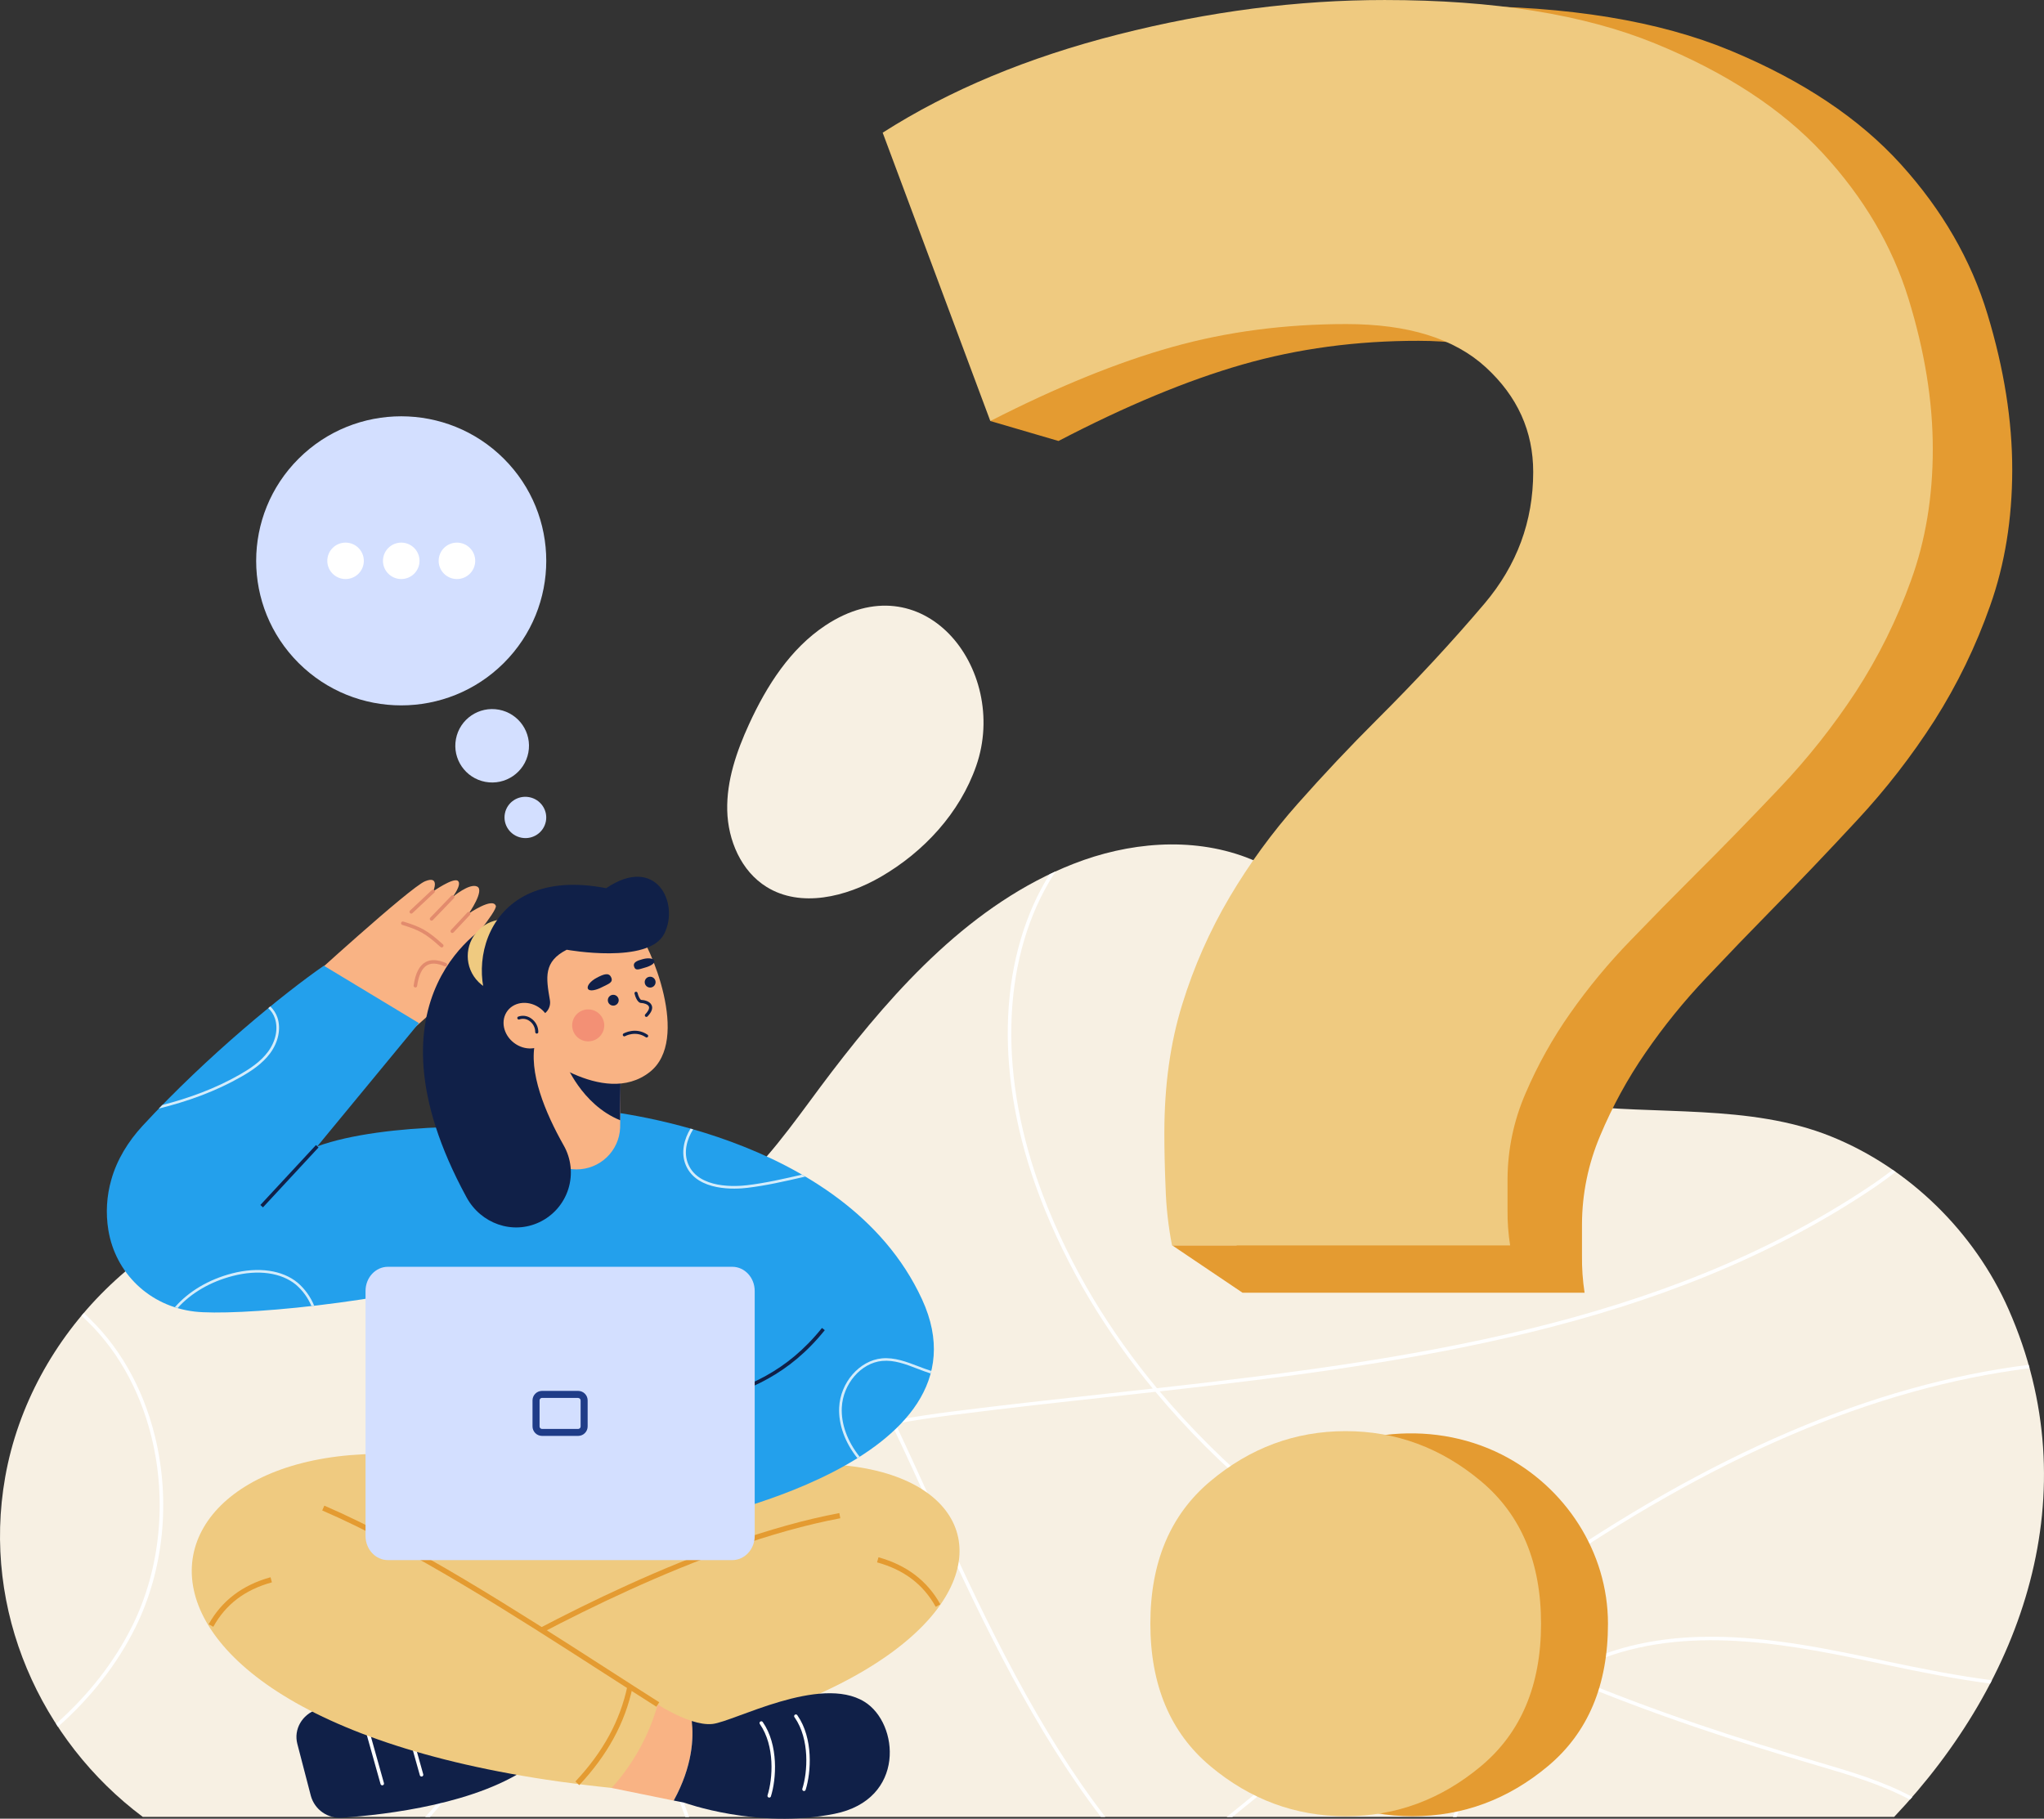<svg width="118" height="105" viewBox="0 0 118 105" fill="none" xmlns="http://www.w3.org/2000/svg">
<rect x="0" y="0" width="118" height="105" fill="#333333" stroke="none"/>
<g clip-path="url(#clip0_2630_17654)">
<path d="M115.952 75.588C113.992 71.144 110.228 67.436 105.705 65.612C100.995 63.711 95.587 64.403 90.626 63.766C86.315 63.213 83.209 61.296 80.635 57.888C78.17 54.622 75.961 51.006 71.933 49.495C68.748 48.302 65.128 48.633 61.962 49.877C56.128 52.164 51.722 57.037 48.012 61.89C44.625 66.323 41.862 71.176 35.596 71.334C29.331 71.492 23.358 67.93 17.046 68.873C8.703 70.122 1.756 77.043 0.299 85.283C-1.066 93.005 2.358 100.496 8.241 104.897H109.35C116.763 97.066 120.652 86.237 115.952 75.588Z" fill="#F7F0E3"/>
<path d="M24.551 104.899H24.829C26.805 102.716 28.305 100.15 29.236 97.361C30.792 92.748 30.727 87.907 29.051 83.73C28.204 81.623 26.98 79.651 25.798 77.748C24.598 75.819 23.358 73.824 22.516 71.685C22.163 70.781 21.908 69.841 21.756 68.883C21.687 68.874 21.617 68.867 21.547 68.859C21.7 69.851 21.961 70.824 22.327 71.76C23.175 73.915 24.421 75.918 25.625 77.855C26.803 79.751 28.021 81.711 28.862 83.805C30.521 87.939 30.585 92.73 29.043 97.297C28.102 100.119 26.571 102.71 24.551 104.899Z" fill="white"/>
<path d="M108.861 96.11C110.945 96.553 112.953 96.95 114.894 97.2C114.927 97.136 114.959 97.071 114.993 97.007C113.035 96.759 111.007 96.358 108.904 95.913C105.7 95.232 102.235 94.496 98.792 94.496C96.662 94.496 94.543 94.778 92.505 95.531C91.73 95.818 90.985 96.179 90.28 96.609C88.439 95.827 86.589 94.973 84.757 94.036C86.087 93.039 87.43 92.06 88.789 91.118C98.874 84.102 108.177 80.124 117.167 78.995C117.149 78.929 117.131 78.864 117.112 78.798C108.098 79.933 98.772 83.924 88.672 90.956C87.29 91.921 85.913 92.92 84.556 93.94C82.474 92.873 80.448 91.7 78.487 90.425C74.913 88.091 70.66 84.759 66.947 80.332C81.342 78.723 95.989 76.696 107.954 68.727C108.408 68.424 108.912 68.067 109.433 67.662C109.375 67.621 109.317 67.581 109.259 67.541C108.76 67.927 108.277 68.27 107.841 68.558C95.879 76.525 81.2 78.537 66.791 80.148C64.167 76.987 61.822 73.269 60.192 68.963C57.655 62.263 57.788 55.688 60.561 50.924C60.681 50.717 60.805 50.513 60.939 50.311C60.824 50.365 60.709 50.42 60.594 50.473C60.523 50.588 60.453 50.704 60.384 50.821C57.582 55.639 57.443 62.277 60.003 69.035C61.623 73.312 63.947 77.013 66.55 80.169C65.715 80.263 64.882 80.355 64.05 80.446C61.049 80.776 57.95 81.118 54.933 81.499C53.833 81.641 52.715 81.806 51.598 82.012C49.212 76.994 46.592 72.099 43.204 67.901C43.156 67.949 43.107 67.996 43.058 68.043C46.416 72.209 49.02 77.068 51.392 82.051C46.537 82.973 41.824 84.707 39.308 88.744C36.958 92.513 36.96 97.724 39.315 104.231C39.396 104.456 39.477 104.678 39.565 104.899H39.782C39.689 104.656 39.597 104.412 39.506 104.162C37.173 97.717 37.165 92.565 39.48 88.851C41.967 84.862 46.654 83.151 51.481 82.239C52.331 84.017 53.144 85.805 53.95 87.583L54.037 87.777C56.846 93.954 59.75 99.916 63.553 104.898H63.807C59.969 99.907 57.048 93.909 54.223 87.693L54.135 87.5C53.333 85.736 52.526 83.961 51.695 82.201C52.787 81.999 53.884 81.838 54.962 81.7C57.971 81.314 61.075 80.971 64.071 80.647C64.947 80.55 65.825 80.453 66.704 80.356C70.453 84.853 74.755 88.231 78.375 90.592C80.315 91.854 82.317 93.017 84.376 94.077C80.917 96.683 77.552 99.426 74.268 102.101C73.129 103.028 71.98 103.962 70.82 104.902H71.146C72.24 104.017 73.324 103.135 74.399 102.257C77.707 99.561 81.095 96.798 84.578 94.176C86.401 95.11 88.238 95.959 90.071 96.743C87.567 98.329 85.525 100.787 84.292 103.772C84.137 104.146 84.002 104.523 83.878 104.902H84.092C84.21 104.549 84.336 104.198 84.48 103.848C85.717 100.856 87.775 98.4 90.299 96.838C95.416 99.005 100.444 100.613 104.766 101.887L104.929 101.935C106.75 102.471 108.612 103.022 110.259 103.905C110.306 103.852 110.352 103.8 110.397 103.748C108.724 102.842 106.834 102.285 104.986 101.741L104.823 101.693C100.546 100.431 95.575 98.843 90.509 96.709C91.166 96.319 91.858 95.989 92.574 95.723C97.851 93.773 103.701 95.015 108.861 96.11Z" fill="white"/>
<path d="M8.75 82.985C9.645 86.649 9.247 90.604 7.651 93.84C6.605 95.959 5.094 97.877 3.234 99.524C3.271 99.582 3.309 99.638 3.347 99.695C5.237 98.026 6.771 96.08 7.833 93.929C9.45 90.653 9.857 86.646 8.948 82.937C8.237 80.04 6.809 77.588 4.836 75.81C4.792 75.861 4.748 75.913 4.705 75.965C6.644 77.714 8.05 80.13 8.75 82.985Z" fill="white"/>
<path d="M54.771 36.58C56.539 38.386 57.333 41.422 56.356 44.221C55.411 46.934 53.338 49.181 50.847 50.624C48.843 51.786 46.23 52.428 44.26 51.21C42.787 50.301 42.023 48.516 41.983 46.79C41.942 45.065 42.523 43.381 43.242 41.812C44.257 39.597 45.623 37.451 47.658 36.105C50.461 34.252 53.063 34.845 54.771 36.58Z" fill="#F7F0E3"/>
<path d="M114.742 18.156C113.792 15.009 112.121 12.117 109.73 9.478C107.339 6.84 104.071 4.657 99.927 2.931C95.787 1.206 90.528 0.344 84.149 0.344C79.06 0.344 73.874 1.028 68.59 2.396C63.306 3.764 58.717 5.718 54.82 8.259L59.886 22.119L57.171 24.307L61.108 25.46C64.994 23.434 68.534 21.962 71.729 21.045C74.924 20.128 78.316 19.672 81.903 19.677C85.492 19.677 88.21 20.539 90.055 22.264C91.901 23.993 92.82 26.073 92.82 28.505C92.82 31.448 91.874 34.062 89.981 36.345C88.088 38.627 85.993 40.937 83.695 43.274C82.101 44.895 80.556 46.568 79.059 48.294C77.564 50.019 76.237 51.88 75.095 53.855C73.929 55.873 73.001 58.018 72.33 60.248C71.629 62.533 71.28 65.095 71.283 67.935C71.283 68.852 71.302 69.942 71.356 71.211C71.365 71.444 71.377 71.673 71.391 71.898H67.669L71.731 74.635H91.478C91.37 73.93 91.32 73.218 91.328 72.504V70.675C91.334 68.923 91.69 67.189 92.375 65.576C93.079 63.89 93.957 62.282 94.995 60.778C96.051 59.243 97.226 57.793 98.511 56.442C99.807 55.069 101.054 53.774 102.252 52.556C103.845 50.935 105.489 49.211 107.185 47.382C108.853 45.592 110.356 43.657 111.676 41.598C112.996 39.518 114.074 37.295 114.89 34.972C115.737 32.588 116.163 29.974 116.166 27.132C116.169 24.289 115.694 21.297 114.742 18.156Z" fill="#E49B31"/>
<path d="M77.722 18.71C74.17 18.71 70.818 19.152 67.668 20.035C64.517 20.918 61.018 22.342 57.171 24.308L50.957 7.66C54.803 5.204 59.338 3.313 64.563 1.987C69.788 0.66 74.914 -0.002 79.94 0.001C86.246 0.001 91.444 0.835 95.534 2.504C99.624 4.174 102.854 6.285 105.223 8.84C107.586 11.397 109.236 14.197 110.175 17.239C111.114 20.282 111.582 23.179 111.58 25.93C111.58 28.683 111.16 31.212 110.32 33.518C109.511 35.77 108.445 37.922 107.143 39.931C105.836 41.926 104.351 43.8 102.706 45.528C101.03 47.298 99.404 48.967 97.826 50.536C96.642 51.716 95.41 52.969 94.13 54.297C92.862 55.602 91.7 57.005 90.654 58.493C89.631 59.946 88.763 61.502 88.065 63.136C87.389 64.695 87.037 66.374 87.03 68.072V69.841C87.022 70.532 87.072 71.222 87.18 71.904H67.661C67.448 70.811 67.324 69.703 67.29 68.59C67.237 67.362 67.218 66.306 67.218 65.419C67.218 62.67 67.563 60.191 68.253 57.979C68.919 55.818 69.836 53.741 70.987 51.792C72.12 49.877 73.434 48.075 74.911 46.41C76.389 44.74 77.916 43.119 79.493 41.546C81.759 39.288 83.83 37.053 85.706 34.841C87.574 32.63 88.509 30.101 88.512 27.253C88.512 24.893 87.602 22.884 85.779 21.209C83.955 19.535 81.269 18.71 77.722 18.71Z" fill="#EFCA80"/>
<path d="M92.828 93.743C92.828 97.291 91.675 100.031 89.37 101.961C87.065 103.891 84.459 104.857 81.55 104.86C78.637 104.86 76.03 103.893 73.728 101.961C71.425 100.028 70.274 97.289 70.273 93.743C70.273 90.199 71.425 87.46 73.728 85.526C77.276 82.542 82.525 81.879 86.68 83.971C90.366 85.83 92.828 89.604 92.828 93.743Z" fill="#E49B31"/>
<path d="M88.964 93.743C88.964 97.291 87.812 100.031 85.507 101.961C83.202 103.891 80.596 104.857 77.687 104.86C74.774 104.86 72.166 103.893 69.864 101.961C67.562 100.028 66.411 97.289 66.41 93.743C66.41 90.199 67.561 87.46 69.864 85.526C72.167 83.592 74.775 82.625 77.687 82.627C80.596 82.627 83.203 83.593 85.507 85.526C87.811 87.459 88.964 90.198 88.964 93.743Z" fill="#EFCA80"/>
<path d="M30.502 43.448C30.719 42.298 29.958 41.19 28.804 40.974C27.649 40.759 26.538 41.517 26.322 42.667C26.105 43.818 26.866 44.925 28.02 45.141C29.174 45.356 30.286 44.599 30.502 43.448Z" fill="#D3DFFF"/>
<path d="M31.514 47.416C31.636 46.769 31.204 46.146 30.55 46.024C29.896 45.901 29.268 46.327 29.146 46.974C29.024 47.622 29.456 48.245 30.11 48.367C30.764 48.489 31.392 48.064 31.514 47.416Z" fill="#D3DFFF"/>
<path d="M29.083 38.281C32.353 35.022 32.353 29.738 29.083 26.479C25.813 23.22 20.512 23.22 17.241 26.479C13.971 29.738 13.971 35.022 17.241 38.281C20.512 41.54 25.813 41.54 29.083 38.281Z" fill="#D3DFFF"/>
<path d="M19.949 33.431C20.532 33.431 21.004 32.96 21.004 32.38C21.004 31.799 20.532 31.328 19.949 31.328C19.367 31.328 18.895 31.799 18.895 32.38C18.895 32.96 19.367 33.431 19.949 33.431Z" fill="white"/>
<path d="M23.164 33.431C23.747 33.431 24.219 32.96 24.219 32.38C24.219 31.799 23.747 31.328 23.164 31.328C22.582 31.328 22.109 31.799 22.109 32.38C22.109 32.96 22.582 33.431 23.164 33.431Z" fill="white"/>
<path d="M26.379 33.431C26.962 33.431 27.434 32.96 27.434 32.38C27.434 31.799 26.962 31.328 26.379 31.328C25.797 31.328 25.324 31.799 25.324 32.38C25.324 32.96 25.797 33.431 26.379 33.431Z" fill="white"/>
<path d="M17.165 100.682L17.947 103.689C18.055 104.075 18.294 104.411 18.623 104.641C18.953 104.87 19.352 104.978 19.753 104.945C22.319 104.771 27.648 104.145 30.708 101.898L29.838 97.566C25.632 97.329 21.698 97.562 18.29 98.701C17.441 98.991 16.946 99.843 17.165 100.682Z" fill="#102048"/>
<path d="M22.066 103.075C22.044 103.075 22.023 103.068 22.005 103.054C21.988 103.041 21.975 103.022 21.969 103.001L20.918 99.254C20.914 99.242 20.913 99.228 20.915 99.215C20.916 99.202 20.921 99.189 20.927 99.177C20.934 99.166 20.943 99.156 20.953 99.147C20.964 99.139 20.976 99.133 20.988 99.129C21.001 99.126 21.015 99.125 21.028 99.126C21.041 99.128 21.054 99.132 21.066 99.139C21.078 99.145 21.088 99.154 21.096 99.165C21.104 99.175 21.11 99.187 21.114 99.2L22.165 102.949C22.169 102.964 22.17 102.98 22.167 102.995C22.164 103.011 22.158 103.025 22.148 103.038C22.139 103.05 22.126 103.06 22.112 103.067C22.098 103.074 22.082 103.077 22.066 103.077V103.075Z" fill="white"/>
<path d="M24.336 102.568C24.314 102.569 24.292 102.561 24.274 102.548C24.257 102.535 24.244 102.516 24.238 102.495L23.187 98.746C23.18 98.72 23.183 98.692 23.197 98.669C23.21 98.646 23.232 98.629 23.258 98.621C23.284 98.614 23.312 98.618 23.335 98.631C23.359 98.644 23.376 98.666 23.383 98.692L24.434 102.44C24.441 102.466 24.438 102.494 24.424 102.517C24.411 102.541 24.389 102.558 24.363 102.565C24.354 102.568 24.345 102.569 24.336 102.568Z" fill="white"/>
<path d="M26.975 84.433L17.199 87.325L24.459 97.239L34.882 98.064L49.258 92.007L43.795 83.814L26.975 84.433Z" fill="#EFCA80"/>
<path d="M39.026 85.811C60.496 79.477 63.945 98.386 30.447 101.829C29.264 100.502 27.881 98.199 27.332 96.275L45.022 88.129L39.026 85.811Z" fill="#EFCA80"/>
<path d="M39.938 99.363C38.933 99.039 37.971 98.409 37.971 98.409L34.52 99.488L35.31 103.228L38.894 103.958C39.988 101.964 40.05 100.329 39.938 99.363Z" fill="#F9B384"/>
<path d="M27.412 96.406L27.258 96.144C30.948 94.006 40.401 88.871 48.455 87.357L48.511 87.656C40.504 89.161 31.088 94.277 27.412 96.406Z" fill="#E49B31"/>
<path d="M26.974 84.433C6.99 80.648 1.815 99.786 35.312 103.226C36.557 101.844 37.467 100.195 37.972 98.407C32.827 94.976 27.074 91.714 20.768 88.608L26.974 84.433Z" fill="#EFCA80"/>
<path d="M37.892 98.537C36.941 97.934 35.951 97.297 34.901 96.622C29.638 93.235 23.671 89.396 18.602 87.207L18.724 86.928C23.816 89.127 29.793 92.973 35.071 96.367C36.119 97.042 37.109 97.679 38.059 98.281L37.892 98.537Z" fill="#E49B31"/>
<path d="M12.314 93.923L12.047 93.776C12.797 92.423 13.999 91.507 15.617 91.063L15.698 91.356C14.139 91.786 13.033 92.626 12.314 93.923Z" fill="#E49B31"/>
<path d="M54.019 92.77C53.3 91.474 52.192 90.634 50.633 90.203L50.714 89.91C52.333 90.357 53.535 91.27 54.285 92.624L54.019 92.77Z" fill="#E49B31"/>
<path d="M33.441 103.064L33.219 102.853C34.818 101.147 35.799 99.345 36.221 97.346L36.519 97.409C36.085 99.463 35.079 101.312 33.441 103.064Z" fill="#E49B31"/>
<path d="M49.902 98.249C47.342 96.672 42.379 99.396 41.133 99.533C40.769 99.574 40.349 99.494 39.936 99.363C40.05 100.329 39.987 101.964 38.895 103.954L39.504 104.077C39.504 104.077 43.712 105.617 48.177 104.72C52.298 103.894 51.915 99.488 49.902 98.249Z" fill="#102048"/>
<path d="M46.416 103.405C46.406 103.405 46.395 103.403 46.385 103.4C46.36 103.392 46.338 103.374 46.326 103.35C46.314 103.326 46.311 103.298 46.319 103.273C46.624 102.313 46.756 100.425 45.876 99.156C45.865 99.146 45.856 99.133 45.851 99.12C45.845 99.106 45.843 99.091 45.844 99.076C45.845 99.061 45.849 99.046 45.857 99.033C45.864 99.02 45.874 99.009 45.887 99C45.899 98.992 45.913 98.986 45.928 98.983C45.942 98.98 45.958 98.981 45.972 98.985C45.987 98.989 46 98.996 46.011 99.006C46.023 99.015 46.032 99.028 46.038 99.041C46.961 100.369 46.825 102.336 46.509 103.337C46.502 103.356 46.49 103.373 46.473 103.385C46.457 103.397 46.437 103.404 46.416 103.405Z" fill="white"/>
<path d="M44.407 103.784C44.396 103.784 44.386 103.783 44.376 103.779C44.364 103.775 44.352 103.769 44.342 103.761C44.331 103.752 44.323 103.742 44.317 103.73C44.31 103.718 44.307 103.705 44.305 103.692C44.304 103.679 44.306 103.666 44.31 103.653C44.614 102.692 44.746 100.805 43.866 99.536C43.858 99.525 43.853 99.513 43.85 99.5C43.847 99.487 43.847 99.474 43.849 99.46C43.852 99.447 43.857 99.435 43.864 99.424C43.871 99.412 43.881 99.403 43.892 99.395C43.903 99.388 43.915 99.382 43.928 99.38C43.941 99.377 43.955 99.377 43.968 99.379C43.981 99.382 43.993 99.386 44.005 99.394C44.016 99.401 44.026 99.41 44.033 99.421C44.955 100.749 44.82 102.716 44.503 103.717C44.496 103.737 44.483 103.754 44.466 103.766C44.448 103.778 44.428 103.785 44.407 103.784Z" fill="white"/>
<path d="M23.439 59.757C23.439 59.757 28.471 55.492 28.285 54.681C28.153 54.102 26.727 54.951 26.727 54.951C26.727 54.951 28.726 52.588 28.624 52.3C28.443 51.788 27.06 52.744 27.06 52.744C27.06 52.744 27.995 51.403 27.547 51.185C27.1 50.967 26.127 51.793 26.127 51.793C26.127 51.793 26.696 51.048 26.428 50.853C26.161 50.657 25.008 51.461 25.008 51.461C25.008 51.461 25.422 50.522 24.542 50.878C23.662 51.234 17.496 56.876 17.496 56.876L23.439 59.757Z" fill="#F9B384"/>
<path d="M25.496 54.699C25.47 54.698 25.446 54.689 25.427 54.672C24.564 53.886 24.182 53.694 23.232 53.402C23.218 53.399 23.205 53.393 23.194 53.384C23.182 53.376 23.173 53.366 23.166 53.353C23.159 53.341 23.154 53.328 23.153 53.314C23.151 53.3 23.153 53.286 23.157 53.273C23.161 53.26 23.168 53.247 23.177 53.237C23.186 53.226 23.198 53.217 23.21 53.211C23.223 53.205 23.237 53.202 23.251 53.202C23.265 53.201 23.279 53.204 23.292 53.209C24.279 53.511 24.674 53.709 25.569 54.522C25.584 54.536 25.595 54.554 25.6 54.574C25.605 54.594 25.603 54.615 25.596 54.634C25.588 54.653 25.575 54.67 25.558 54.681C25.541 54.693 25.52 54.699 25.5 54.699H25.496Z" fill="#E28B6D"/>
<path d="M23.981 57.012H23.966C23.939 57.008 23.916 56.994 23.899 56.972C23.883 56.951 23.876 56.924 23.88 56.897C23.978 56.192 24.205 55.751 24.561 55.55C24.868 55.378 25.268 55.395 25.749 55.602C25.774 55.613 25.793 55.633 25.803 55.658C25.813 55.683 25.812 55.711 25.802 55.736C25.791 55.761 25.771 55.78 25.745 55.79C25.72 55.8 25.692 55.799 25.668 55.789C25.248 55.608 24.909 55.587 24.66 55.726C24.364 55.888 24.172 56.294 24.08 56.925C24.077 56.949 24.065 56.971 24.047 56.987C24.028 57.003 24.005 57.011 23.981 57.012Z" fill="#E28B6D"/>
<path d="M23.744 52.748C23.73 52.748 23.716 52.745 23.704 52.74C23.691 52.734 23.68 52.726 23.67 52.716C23.651 52.697 23.641 52.671 23.641 52.645C23.641 52.618 23.651 52.592 23.67 52.573L24.933 51.387C24.953 51.368 24.979 51.358 25.006 51.359C25.033 51.36 25.058 51.371 25.077 51.391C25.096 51.41 25.106 51.437 25.105 51.463C25.104 51.49 25.093 51.516 25.073 51.534L23.81 52.72C23.792 52.737 23.769 52.747 23.744 52.748Z" fill="#E28B6D"/>
<path d="M24.914 53.154C24.894 53.154 24.875 53.148 24.858 53.137C24.842 53.126 24.829 53.11 24.821 53.092C24.813 53.074 24.811 53.053 24.814 53.034C24.817 53.014 24.826 52.996 24.84 52.982L26.053 51.722C26.062 51.712 26.074 51.703 26.086 51.697C26.098 51.691 26.112 51.688 26.126 51.687C26.14 51.687 26.153 51.689 26.166 51.694C26.179 51.699 26.191 51.706 26.201 51.716C26.211 51.725 26.219 51.736 26.224 51.749C26.229 51.762 26.232 51.776 26.232 51.789C26.232 51.803 26.229 51.817 26.224 51.829C26.218 51.842 26.21 51.853 26.2 51.862L24.987 53.122C24.978 53.132 24.966 53.14 24.954 53.145C24.941 53.151 24.928 53.154 24.914 53.154Z" fill="#E28B6D"/>
<path d="M26.109 53.866C26.083 53.866 26.059 53.856 26.04 53.839C26.02 53.82 26.009 53.795 26.008 53.768C26.007 53.741 26.017 53.715 26.035 53.695L26.986 52.678C27.005 52.66 27.03 52.649 27.056 52.649C27.083 52.648 27.108 52.658 27.127 52.676C27.146 52.694 27.158 52.718 27.16 52.744C27.161 52.77 27.152 52.796 27.135 52.816L26.184 53.834C26.174 53.844 26.163 53.852 26.15 53.858C26.137 53.863 26.123 53.866 26.109 53.866Z" fill="#E28B6D"/>
<path d="M42.45 88.283L24.049 88.993L22.016 72.276C22.016 72.276 28.175 66.452 30.545 64.309L34.547 64.104C46.963 69.727 44.93 76.75 42.45 88.283Z" fill="#23A0EC"/>
<path d="M34.547 64.104C34.547 64.104 48.753 65.314 53.226 75.011C57.607 84.499 39.603 87.878 39.603 87.878L34.547 64.104Z" fill="#23A0EC"/>
<path d="M18.315 66.186L24.184 59.069L18.696 55.755C16.407 57.341 11.98 60.934 8.228 65.002C7.4 65.9 6.753 66.948 6.427 68.104C6.155 69.05 6.096 70.045 6.255 71.016C6.662 73.501 8.623 75.418 11.241 75.724C13.477 75.984 22.017 75.319 28.93 73.292L30.963 65.472C29.918 64.878 22.154 64.775 18.315 66.186Z" fill="#23A0EC"/>
<g opacity="0.8">
<path d="M46.397 67.952L46.489 67.931L46.296 67.819C45.255 68.058 44.182 68.305 43.124 68.429C42.488 68.505 40.359 68.646 39.741 67.235C39.432 66.533 39.666 65.751 40.016 65.203L39.863 65.16C39.505 65.741 39.276 66.555 39.602 67.295C40.265 68.803 42.48 68.66 43.142 68.58C44.23 68.45 45.336 68.197 46.397 67.952Z" fill="white"/>
<path d="M53.026 78.888C52.347 78.627 51.643 78.357 50.911 78.426C49.618 78.548 48.512 79.822 48.445 81.263C48.4 82.247 48.777 83.278 49.496 84.186L49.626 84.105C48.922 83.223 48.553 82.222 48.597 81.268C48.661 79.897 49.706 78.689 50.925 78.573C51.626 78.509 52.28 78.759 52.972 79.026C53.216 79.121 53.47 79.217 53.726 79.299C53.739 79.249 53.752 79.201 53.763 79.151C53.513 79.073 53.267 78.981 53.026 78.888Z" fill="white"/>
<path d="M17.181 74.055C16.294 73.326 14.916 73.129 13.401 73.519C12.051 73.868 10.893 74.557 10.098 75.469C10.15 75.486 10.201 75.505 10.254 75.52C11.028 74.655 12.143 74.001 13.44 73.667C14.903 73.288 16.235 73.473 17.084 74.172C17.474 74.507 17.78 74.928 17.978 75.402L18.136 75.384C17.928 74.872 17.6 74.416 17.181 74.055Z" fill="white"/>
<path d="M9.164 64.004C10.826 63.593 12.447 63.015 13.942 62.157C14.507 61.833 15.145 61.419 15.594 60.812C16.071 60.164 16.23 59.396 16.018 58.754C15.935 58.508 15.793 58.286 15.604 58.106L15.487 58.202C15.664 58.367 15.796 58.574 15.873 58.804C16.07 59.399 15.919 60.117 15.471 60.723C15.039 61.307 14.414 61.71 13.867 62.026C12.455 62.837 10.931 63.396 9.363 63.8L9.164 64.004Z" fill="white"/>
</g>
<path d="M35.847 60.387V60.647L35.806 64.677L35.801 65.114C35.773 65.761 35.495 66.372 35.026 66.819C34.556 67.267 33.932 67.516 33.282 67.516C32.633 67.516 32.008 67.267 31.539 66.819C31.07 66.372 30.792 65.761 30.764 65.114L30.715 60.133L35.847 60.387Z" fill="#F9B384"/>
<path d="M35.842 60.647L35.801 64.677C33.553 63.766 32.629 61.341 32.629 61.341L35.842 60.647Z" fill="#102048"/>
<path d="M36.732 53.613C37.538 54.577 39.89 60.036 37.505 61.898C34.822 63.994 30.739 60.55 30.739 60.55L30.191 54.19L33.736 53.259L36.732 53.613Z" fill="#F9B384"/>
<path d="M28.385 53.263C28.385 53.263 20.524 57.35 26.934 69.129C27.757 70.641 29.581 71.302 31.14 70.563C31.536 70.375 31.888 70.108 32.175 69.779C32.462 69.449 32.678 69.064 32.809 68.648C32.94 68.231 32.984 67.792 32.938 67.358C32.891 66.924 32.756 66.504 32.539 66.125C31.491 64.269 30.478 61.879 30.913 60.1L28.385 53.263Z" fill="#102048"/>
<path d="M30.633 56.697C31.463 55.869 31.463 54.527 30.633 53.699C29.802 52.872 28.456 52.872 27.625 53.699C26.794 54.527 26.794 55.869 27.625 56.697C28.456 57.525 29.802 57.524 30.633 56.697Z" fill="#EFCA80"/>
<path d="M31.746 57.743C31.516 56.422 31.376 55.515 32.717 54.833C32.717 54.833 37.443 55.69 38.345 53.913C39.247 52.136 37.873 49.331 34.994 51.28C27.626 49.845 26.638 56.717 28.872 59.008L31.077 58.671C31.182 58.654 31.283 58.618 31.374 58.562C31.465 58.506 31.544 58.433 31.606 58.347C31.669 58.261 31.713 58.163 31.737 58.059C31.761 57.956 31.764 57.848 31.746 57.743Z" fill="#102048"/>
<path d="M35.404 58.06C35.577 58.06 35.718 57.92 35.718 57.748C35.718 57.575 35.577 57.435 35.404 57.435C35.23 57.435 35.09 57.575 35.09 57.748C35.09 57.92 35.23 58.06 35.404 58.06Z" fill="#102048"/>
<path d="M37.533 57.017C37.706 57.017 37.847 56.877 37.847 56.704C37.847 56.531 37.706 56.391 37.533 56.391C37.359 56.391 37.219 56.531 37.219 56.704C37.219 56.877 37.359 57.017 37.533 57.017Z" fill="#102048"/>
<path d="M37.313 58.711C37.29 58.711 37.268 58.703 37.252 58.687C37.235 58.67 37.226 58.648 37.226 58.624C37.226 58.601 37.235 58.578 37.252 58.561C37.378 58.429 37.516 58.244 37.458 58.109C37.401 57.974 37.143 57.909 37.026 57.909C36.776 57.909 36.656 57.464 36.634 57.375C36.63 57.363 36.628 57.351 36.629 57.338C36.63 57.326 36.634 57.314 36.64 57.303C36.646 57.292 36.654 57.283 36.664 57.275C36.674 57.267 36.685 57.262 36.697 57.259C36.71 57.256 36.722 57.256 36.734 57.258C36.747 57.261 36.758 57.265 36.769 57.272C36.779 57.279 36.788 57.288 36.794 57.299C36.801 57.309 36.805 57.321 36.807 57.333C36.852 57.522 36.956 57.731 37.026 57.731C37.146 57.731 37.514 57.787 37.621 58.039C37.698 58.218 37.621 58.435 37.377 58.687C37.368 58.695 37.358 58.701 37.347 58.706C37.336 58.71 37.325 58.712 37.313 58.711Z" fill="#102048"/>
<path d="M37.33 59.9C37.313 59.9 37.295 59.894 37.281 59.884C36.689 59.486 36.092 59.82 36.086 59.823C36.076 59.829 36.065 59.833 36.053 59.834C36.042 59.836 36.03 59.835 36.019 59.832C36.007 59.829 35.997 59.824 35.988 59.817C35.978 59.81 35.971 59.801 35.965 59.791C35.953 59.77 35.95 59.746 35.956 59.724C35.962 59.701 35.977 59.681 35.997 59.669C36.026 59.653 36.698 59.278 37.38 59.737C37.39 59.744 37.398 59.752 37.405 59.762C37.411 59.772 37.416 59.782 37.418 59.794C37.42 59.805 37.42 59.817 37.418 59.829C37.416 59.84 37.411 59.851 37.404 59.861C37.396 59.873 37.385 59.882 37.372 59.889C37.359 59.896 37.345 59.9 37.33 59.9Z" fill="#102048"/>
<path d="M35.265 56.392C35.444 56.726 35.133 56.797 34.768 56.987C34.403 57.178 34.029 57.252 33.944 57.091C33.858 56.931 34.085 56.645 34.45 56.452C34.816 56.258 35.127 56.136 35.265 56.392Z" fill="#102048"/>
<path d="M36.599 55.786C36.68 56.085 36.901 55.955 37.227 55.867C37.554 55.78 37.816 55.619 37.778 55.477C37.74 55.334 37.446 55.287 37.121 55.372C36.796 55.457 36.538 55.555 36.599 55.786Z" fill="#102048"/>
<path opacity="0.4" d="M34.586 59.879C34.962 59.534 34.985 58.95 34.638 58.575C34.291 58.2 33.705 58.177 33.329 58.522C32.953 58.868 32.93 59.452 33.276 59.827C33.623 60.202 34.209 60.225 34.586 59.879Z" fill="#EB5D60"/>
<path d="M31.563 60.085C31.986 59.538 31.825 58.706 31.201 58.226C30.578 57.747 29.729 57.802 29.306 58.348C28.882 58.895 29.044 59.727 29.668 60.206C30.291 60.686 31.14 60.631 31.563 60.085Z" fill="#F9B384"/>
<path d="M30.988 59.675C30.964 59.675 30.942 59.666 30.925 59.649C30.908 59.633 30.899 59.61 30.899 59.587C30.9 59.459 30.869 59.333 30.809 59.22C30.75 59.107 30.663 59.01 30.557 58.938C30.473 58.879 30.376 58.841 30.274 58.827C30.172 58.814 30.068 58.825 29.972 58.861C29.951 58.866 29.93 58.863 29.911 58.853C29.893 58.843 29.878 58.828 29.87 58.808C29.862 58.789 29.861 58.767 29.867 58.748C29.874 58.728 29.887 58.71 29.904 58.699C30.028 58.652 30.161 58.637 30.292 58.653C30.423 58.67 30.548 58.718 30.656 58.794C30.786 58.882 30.893 59 30.966 59.139C31.04 59.277 31.078 59.432 31.077 59.588C31.077 59.611 31.067 59.634 31.05 59.65C31.034 59.666 31.011 59.675 30.988 59.675Z" fill="#102048"/>
<path d="M18.241 66.11L15.031 69.57L15.181 69.707L18.39 66.247L18.241 66.11Z" fill="#102048"/>
<path d="M40.852 80.985L40.793 80.791C43.13 80.081 45.397 79.232 47.452 76.67L47.615 76.797C45.52 79.403 43.221 80.265 40.852 80.985Z" fill="#102048"/>
<path d="M42.274 73.138H22.396C21.681 73.138 21.102 73.762 21.102 74.533V88.677C21.102 89.448 21.681 90.073 22.396 90.073H42.274C42.989 90.073 43.569 89.448 43.569 88.677V74.534C43.569 73.762 42.989 73.138 42.274 73.138Z" fill="#D3DFFF"/>
<path d="M33.382 80.712C33.401 80.712 33.419 80.717 33.436 80.725C33.453 80.732 33.468 80.743 33.481 80.757C33.494 80.771 33.504 80.787 33.51 80.804C33.517 80.822 33.52 80.841 33.519 80.859V82.352C33.52 82.39 33.507 82.426 33.481 82.454C33.455 82.481 33.42 82.498 33.382 82.5H31.285C31.248 82.498 31.212 82.481 31.187 82.454C31.161 82.426 31.148 82.39 31.149 82.352V80.856C31.148 80.837 31.151 80.819 31.157 80.801C31.164 80.784 31.174 80.768 31.186 80.754C31.199 80.74 31.214 80.729 31.231 80.721C31.248 80.713 31.267 80.709 31.285 80.708H33.382M33.382 80.303H31.285C31.14 80.305 31.001 80.364 30.899 80.468C30.797 80.571 30.741 80.711 30.742 80.856V82.349C30.741 82.494 30.797 82.633 30.899 82.737C31.001 82.841 31.14 82.9 31.285 82.902H33.382C33.528 82.9 33.667 82.841 33.768 82.737C33.87 82.633 33.927 82.494 33.925 82.349V80.856C33.927 80.711 33.87 80.571 33.768 80.468C33.667 80.364 33.528 80.305 33.382 80.303Z" fill="#1F3C88"/>
</g>
<defs>
<clipPath id="clip0_2630_17654">
<rect width="118" height="105" fill="white"/>
</clipPath>
</defs>
</svg>
